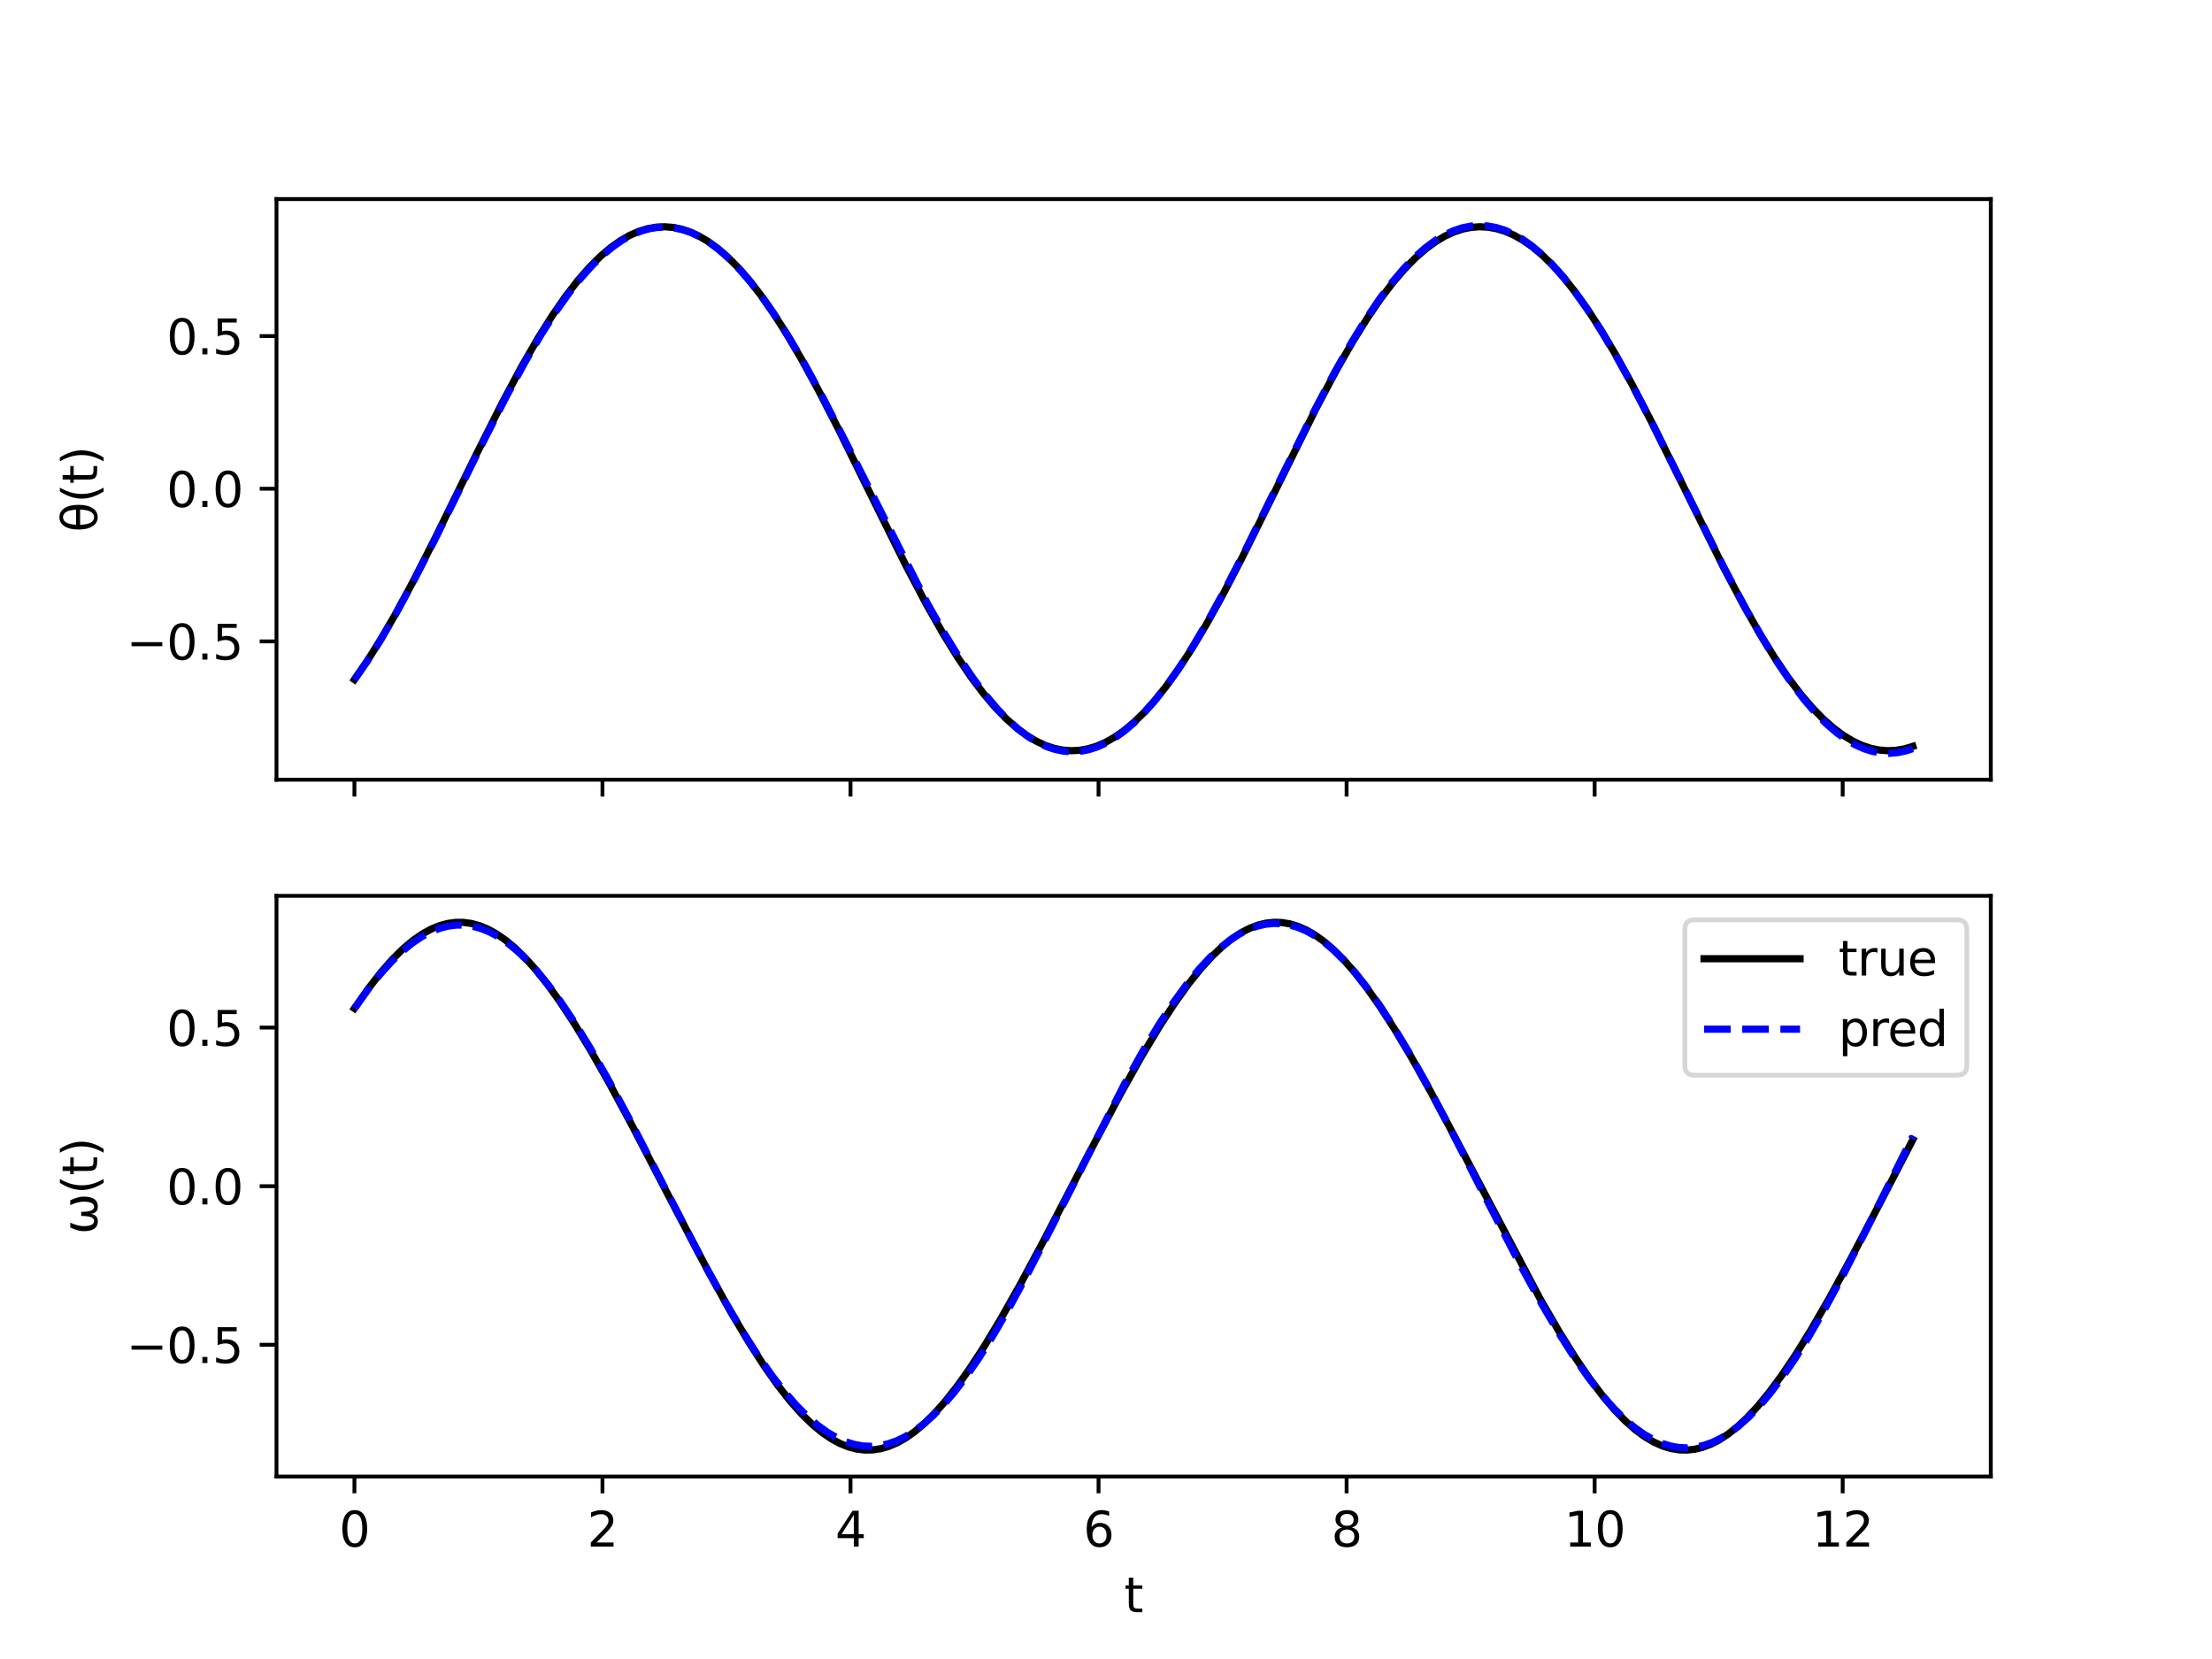 <?xml version="1.0" encoding="utf-8" standalone="no"?>
<!DOCTYPE svg PUBLIC "-//W3C//DTD SVG 1.1//EN"
  "http://www.w3.org/Graphics/SVG/1.1/DTD/svg11.dtd">
<svg height="345.6pt" version="1.1" viewBox="0 0 460.8 345.6" width="460.8pt" xmlns="http://www.w3.org/2000/svg" xmlns:xlink="http://www.w3.org/1999/xlink">
 <defs>
  <style type="text/css">*{stroke-linecap:butt;stroke-linejoin:round;}</style>
 </defs>
 <g id="figure_1">
  <g id="patch_1">
   <path d="M 0 345.6 
L 460.8 345.6 
L 460.8 0 
L 0 0 
z
" style="fill:#ffffff;"/>
  </g>
  <g id="axes_1">
   <g id="patch_2">
    <path d="M 57.6 162.432 
L 414.72 162.432 
L 414.72 41.472 
L 57.6 41.472 
z
" style="fill:#ffffff;"/>
   </g>
   <g id="matplotlib.axis_1">
    <g id="xtick_1">
     <g id="line2d_1">
      <defs>
       <path d="M 0 0 
L 0 3.5 
" id="mb88277fd6a" style="stroke:#000000;stroke-width:0.8;"/>
      </defs>
      <g>
       <use style="stroke:#000000;stroke-width:0.8;" x="73.833" xlink:href="#mb88277fd6a" y="162.432"/>
      </g>
     </g>
    </g>
    <g id="xtick_2">
     <g id="line2d_2">
      <g>
       <use style="stroke:#000000;stroke-width:0.8;" x="125.505" xlink:href="#mb88277fd6a" y="162.432"/>
      </g>
     </g>
    </g>
    <g id="xtick_3">
     <g id="line2d_3">
      <g>
       <use style="stroke:#000000;stroke-width:0.8;" x="177.177" xlink:href="#mb88277fd6a" y="162.432"/>
      </g>
     </g>
    </g>
    <g id="xtick_4">
     <g id="line2d_4">
      <g>
       <use style="stroke:#000000;stroke-width:0.8;" x="228.848" xlink:href="#mb88277fd6a" y="162.432"/>
      </g>
     </g>
    </g>
    <g id="xtick_5">
     <g id="line2d_5">
      <g>
       <use style="stroke:#000000;stroke-width:0.8;" x="280.52" xlink:href="#mb88277fd6a" y="162.432"/>
      </g>
     </g>
    </g>
    <g id="xtick_6">
     <g id="line2d_6">
      <g>
       <use style="stroke:#000000;stroke-width:0.8;" x="332.192" xlink:href="#mb88277fd6a" y="162.432"/>
      </g>
     </g>
    </g>
    <g id="xtick_7">
     <g id="line2d_7">
      <g>
       <use style="stroke:#000000;stroke-width:0.8;" x="383.864" xlink:href="#mb88277fd6a" y="162.432"/>
      </g>
     </g>
    </g>
   </g>
   <g id="matplotlib.axis_2">
    <g id="ytick_1">
     <g id="line2d_8">
      <defs>
       <path d="M 0 0 
L -3.5 0 
" id="m6a8ec1dfe5" style="stroke:#000000;stroke-width:0.8;"/>
      </defs>
      <g>
       <use style="stroke:#000000;stroke-width:0.8;" x="57.6" xlink:href="#m6a8ec1dfe5" y="133.609"/>
      </g>
     </g>
     <g id="text_1">
      <!-- −0.5 -->
      <g transform="translate(26.317 137.408)scale(0.1 -0.1)">
       <defs>
        <path d="M 678 2272 
L 4684 2272 
L 4684 1741 
L 678 1741 
L 678 2272 
z
" id="DejaVuSans-2212" transform="scale(0.016)"/>
        <path d="M 2034 4250 
Q 1547 4250 1301 3770 
Q 1056 3291 1056 2328 
Q 1056 1369 1301 889 
Q 1547 409 2034 409 
Q 2525 409 2770 889 
Q 3016 1369 3016 2328 
Q 3016 3291 2770 3770 
Q 2525 4250 2034 4250 
z
M 2034 4750 
Q 2819 4750 3233 4129 
Q 3647 3509 3647 2328 
Q 3647 1150 3233 529 
Q 2819 -91 2034 -91 
Q 1250 -91 836 529 
Q 422 1150 422 2328 
Q 422 3509 836 4129 
Q 1250 4750 2034 4750 
z
" id="DejaVuSans-30" transform="scale(0.016)"/>
        <path d="M 684 794 
L 1344 794 
L 1344 0 
L 684 0 
L 684 794 
z
" id="DejaVuSans-2e" transform="scale(0.016)"/>
        <path d="M 691 4666 
L 3169 4666 
L 3169 4134 
L 1269 4134 
L 1269 2991 
Q 1406 3038 1543 3061 
Q 1681 3084 1819 3084 
Q 2600 3084 3056 2656 
Q 3513 2228 3513 1497 
Q 3513 744 3044 326 
Q 2575 -91 1722 -91 
Q 1428 -91 1123 -41 
Q 819 9 494 109 
L 494 744 
Q 775 591 1075 516 
Q 1375 441 1709 441 
Q 2250 441 2565 725 
Q 2881 1009 2881 1497 
Q 2881 1984 2565 2268 
Q 2250 2553 1709 2553 
Q 1456 2553 1204 2497 
Q 953 2441 691 2322 
L 691 4666 
z
" id="DejaVuSans-35" transform="scale(0.016)"/>
       </defs>
       <use xlink:href="#DejaVuSans-2212"/>
       <use x="83.789" xlink:href="#DejaVuSans-30"/>
       <use x="147.412" xlink:href="#DejaVuSans-2e"/>
       <use x="179.199" xlink:href="#DejaVuSans-35"/>
      </g>
     </g>
    </g>
    <g id="ytick_2">
     <g id="line2d_9">
      <g>
       <use style="stroke:#000000;stroke-width:0.8;" x="57.6" xlink:href="#m6a8ec1dfe5" y="101.81"/>
      </g>
     </g>
     <g id="text_2">
      <!-- 0.0 -->
      <g transform="translate(34.697 105.609)scale(0.1 -0.1)">
       <use xlink:href="#DejaVuSans-30"/>
       <use x="63.623" xlink:href="#DejaVuSans-2e"/>
       <use x="95.41" xlink:href="#DejaVuSans-30"/>
      </g>
     </g>
    </g>
    <g id="ytick_3">
     <g id="line2d_10">
      <g>
       <use style="stroke:#000000;stroke-width:0.8;" x="57.6" xlink:href="#m6a8ec1dfe5" y="70.011"/>
      </g>
     </g>
     <g id="text_3">
      <!-- 0.5 -->
      <g transform="translate(34.697 73.81)scale(0.1 -0.1)">
       <use xlink:href="#DejaVuSans-30"/>
       <use x="63.623" xlink:href="#DejaVuSans-2e"/>
       <use x="95.41" xlink:href="#DejaVuSans-35"/>
      </g>
     </g>
    </g>
    <g id="text_4">
     <!-- θ(t) -->
     <g transform="translate(20.238 110.873)rotate(-90)scale(0.1 -0.1)">
      <defs>
       <path d="M 2953 2219 
L 963 2219 
Q 1009 1284 1225 888 
Q 1494 400 1959 400 
Q 2428 400 2688 891 
Q 2916 1322 2953 2219 
z
M 2944 2750 
Q 2856 3638 2688 3950 
Q 2419 4444 1959 4444 
Q 1481 4444 1228 3956 
Q 1028 3563 969 2750 
L 2944 2750 
z
M 1959 4913 
Q 2709 4913 3138 4250 
Q 3566 3591 3566 2422 
Q 3566 1256 3138 594 
Q 2709 -72 1959 -72 
Q 1206 -72 781 594 
Q 353 1256 353 2422 
Q 353 3591 781 4250 
Q 1206 4913 1959 4913 
z
" id="DejaVuSans-3b8" transform="scale(0.016)"/>
       <path d="M 1984 4856 
Q 1566 4138 1362 3434 
Q 1159 2731 1159 2009 
Q 1159 1288 1364 580 
Q 1569 -128 1984 -844 
L 1484 -844 
Q 1016 -109 783 600 
Q 550 1309 550 2009 
Q 550 2706 781 3412 
Q 1013 4119 1484 4856 
L 1984 4856 
z
" id="DejaVuSans-28" transform="scale(0.016)"/>
       <path d="M 1172 4494 
L 1172 3500 
L 2356 3500 
L 2356 3053 
L 1172 3053 
L 1172 1153 
Q 1172 725 1289 603 
Q 1406 481 1766 481 
L 2356 481 
L 2356 0 
L 1766 0 
Q 1100 0 847 248 
Q 594 497 594 1153 
L 594 3053 
L 172 3053 
L 172 3500 
L 594 3500 
L 594 4494 
L 1172 4494 
z
" id="DejaVuSans-74" transform="scale(0.016)"/>
       <path d="M 513 4856 
L 1013 4856 
Q 1481 4119 1714 3412 
Q 1947 2706 1947 2009 
Q 1947 1309 1714 600 
Q 1481 -109 1013 -844 
L 513 -844 
Q 928 -128 1133 580 
Q 1338 1288 1338 2009 
Q 1338 2731 1133 3434 
Q 928 4138 513 4856 
z
" id="DejaVuSans-29" transform="scale(0.016)"/>
      </defs>
      <use xlink:href="#DejaVuSans-3b8"/>
      <use x="61.182" xlink:href="#DejaVuSans-28"/>
      <use x="100.195" xlink:href="#DejaVuSans-74"/>
      <use x="139.404" xlink:href="#DejaVuSans-29"/>
     </g>
    </g>
   </g>
   <g id="line2d_11">
    <path clip-path="url(#p24b09aa7a2)" d="M 73.833 141.573 
L 76.468 137.749 
L 79.336 133.188 
L 82.514 127.702 
L 86.131 121 
L 90.6 112.222 
L 99.074 94.953 
L 104.707 83.765 
L 108.685 76.34 
L 112.07 70.48 
L 115.093 65.679 
L 117.857 61.697 
L 120.415 58.393 
L 122.818 55.648 
L 125.065 53.409 
L 127.21 51.582 
L 129.251 50.133 
L 131.189 49.023 
L 133.075 48.196 
L 134.909 47.635 
L 136.692 47.32 
L 138.448 47.234 
L 140.205 47.37 
L 141.962 47.728 
L 143.745 48.318 
L 145.579 49.16 
L 147.465 50.271 
L 149.429 51.69 
L 151.496 53.464 
L 153.666 55.628 
L 155.939 58.214 
L 158.368 61.321 
L 160.977 65.03 
L 163.794 69.429 
L 166.894 74.696 
L 170.408 81.119 
L 174.645 89.351 
L 181.026 102.304 
L 188.725 117.82 
L 192.936 125.799 
L 196.424 131.945 
L 199.525 136.968 
L 202.341 141.117 
L 204.924 144.539 
L 207.353 147.395 
L 209.626 149.735 
L 211.797 151.655 
L 213.864 153.189 
L 215.827 154.374 
L 217.713 155.258 
L 219.547 155.876 
L 221.33 156.245 
L 223.087 156.386 
L 224.844 156.304 
L 226.601 156 
L 228.383 155.465 
L 230.218 154.679 
L 232.104 153.623 
L 234.067 152.263 
L 236.108 150.571 
L 238.253 148.498 
L 240.5 146.01 
L 242.903 143.01 
L 245.461 139.452 
L 248.225 135.218 
L 251.248 130.171 
L 254.659 124.032 
L 258.689 116.296 
L 264.218 105.156 
L 274.139 85.126 
L 278.273 77.332 
L 281.735 71.266 
L 284.809 66.318 
L 287.599 62.237 
L 290.183 58.844 
L 292.586 56.044 
L 294.859 53.728 
L 297.004 51.853 
L 299.045 50.355 
L 301.008 49.186 
L 302.894 48.317 
L 304.729 47.714 
L 306.511 47.359 
L 308.268 47.233 
L 310.025 47.329 
L 311.782 47.648 
L 313.565 48.197 
L 315.399 48.998 
L 317.285 50.068 
L 319.248 51.444 
L 321.289 53.151 
L 323.434 55.24 
L 325.707 57.775 
L 328.11 60.795 
L 330.694 64.41 
L 333.484 68.709 
L 336.533 73.826 
L 339.969 80.041 
L 344.051 87.905 
L 349.787 99.489 
L 359.01 118.112 
L 363.17 125.977 
L 366.657 132.11 
L 369.732 137.08 
L 372.522 141.181 
L 375.106 144.596 
L 377.534 147.446 
L 379.808 149.779 
L 381.952 151.671 
L 383.993 153.185 
L 385.957 154.371 
L 387.843 155.256 
L 389.677 155.874 
L 391.46 156.244 
L 393.217 156.386 
L 394.974 156.304 
L 396.73 156.001 
L 398.487 155.476 
L 398.487 155.476 
" style="fill:none;stroke:#000000;stroke-linecap:square;stroke-width:1.5;"/>
   </g>
   <g id="line2d_12">
    <path clip-path="url(#p24b09aa7a2)" d="M 73.833 141.573 
L 76.494 137.716 
L 79.387 133.12 
L 82.591 127.605 
L 86.26 120.833 
L 90.807 111.945 
L 100.315 92.699 
L 105.533 82.476 
L 109.435 75.307 
L 112.768 69.633 
L 115.764 64.959 
L 118.503 61.091 
L 121.035 57.891 
L 123.412 55.239 
L 125.634 53.084 
L 127.752 51.334 
L 129.768 49.952 
L 131.705 48.892 
L 133.565 48.124 
L 135.374 47.617 
L 137.131 47.351 
L 138.888 47.309 
L 140.644 47.493 
L 142.401 47.9 
L 144.21 48.552 
L 146.044 49.451 
L 147.956 50.64 
L 149.945 52.144 
L 152.038 54.011 
L 154.234 56.275 
L 156.559 58.996 
L 159.04 62.246 
L 161.727 66.141 
L 164.646 70.774 
L 167.901 76.37 
L 171.648 83.269 
L 176.272 92.28 
L 193.169 125.668 
L 196.786 132.054 
L 199.938 137.18 
L 202.78 141.39 
L 205.389 144.869 
L 207.818 147.744 
L 210.092 150.097 
L 212.236 152.002 
L 214.251 153.503 
L 216.189 154.674 
L 218.049 155.542 
L 219.858 156.142 
L 221.614 156.492 
L 223.345 156.61 
L 225.076 156.505 
L 226.807 156.175 
L 228.564 155.614 
L 230.373 154.8 
L 232.233 153.716 
L 234.171 152.326 
L 236.212 150.583 
L 238.356 148.452 
L 240.63 145.872 
L 243.058 142.771 
L 245.668 139.067 
L 248.484 134.675 
L 251.61 129.374 
L 255.149 122.916 
L 259.387 114.699 
L 265.639 102.025 
L 273.777 85.614 
L 278.014 77.583 
L 281.528 71.387 
L 284.628 66.358 
L 287.444 62.204 
L 290.054 58.743 
L 292.482 55.884 
L 294.756 53.544 
L 296.9 51.647 
L 298.941 50.131 
L 300.905 48.947 
L 302.791 48.066 
L 304.599 47.463 
L 306.382 47.101 
L 308.139 46.971 
L 309.87 47.064 
L 311.627 47.382 
L 313.41 47.935 
L 315.218 48.73 
L 317.104 49.806 
L 319.068 51.19 
L 321.109 52.907 
L 323.253 55.007 
L 325.527 57.551 
L 327.955 60.611 
L 330.565 64.268 
L 333.381 68.608 
L 336.481 73.803 
L 339.995 80.141 
L 344.18 88.171 
L 350.045 99.955 
L 359.552 119.055 
L 363.79 127.033 
L 367.303 133.19 
L 370.404 138.184 
L 373.194 142.27 
L 375.777 145.667 
L 378.18 148.464 
L 380.428 150.746 
L 382.547 152.585 
L 384.562 154.044 
L 386.474 155.159 
L 388.308 155.977 
L 390.091 156.533 
L 391.847 156.848 
L 393.578 156.932 
L 395.309 156.79 
L 397.04 156.423 
L 398.487 155.946 
L 398.487 155.946 
" style="fill:none;stroke:#0000ff;stroke-dasharray:5.55,2.4;stroke-dashoffset:0;stroke-width:1.5;"/>
   </g>
   <g id="patch_3">
    <path d="M 57.6 162.432 
L 57.6 41.472 
" style="fill:none;stroke:#000000;stroke-linecap:square;stroke-linejoin:miter;stroke-width:0.8;"/>
   </g>
   <g id="patch_4">
    <path d="M 414.72 162.432 
L 414.72 41.472 
" style="fill:none;stroke:#000000;stroke-linecap:square;stroke-linejoin:miter;stroke-width:0.8;"/>
   </g>
   <g id="patch_5">
    <path d="M 57.6 162.432 
L 414.72 162.432 
" style="fill:none;stroke:#000000;stroke-linecap:square;stroke-linejoin:miter;stroke-width:0.8;"/>
   </g>
   <g id="patch_6">
    <path d="M 57.6 41.472 
L 414.72 41.472 
" style="fill:none;stroke:#000000;stroke-linecap:square;stroke-linejoin:miter;stroke-width:0.8;"/>
   </g>
  </g>
  <g id="axes_2">
   <g id="patch_7">
    <path d="M 57.6 307.584 
L 414.72 307.584 
L 414.72 186.624 
L 57.6 186.624 
z
" style="fill:#ffffff;"/>
   </g>
   <g id="matplotlib.axis_3">
    <g id="xtick_8">
     <g id="line2d_13">
      <g>
       <use style="stroke:#000000;stroke-width:0.8;" x="73.833" xlink:href="#mb88277fd6a" y="307.584"/>
      </g>
     </g>
     <g id="text_5">
      <!-- 0 -->
      <g transform="translate(70.651 322.182)scale(0.1 -0.1)">
       <use xlink:href="#DejaVuSans-30"/>
      </g>
     </g>
    </g>
    <g id="xtick_9">
     <g id="line2d_14">
      <g>
       <use style="stroke:#000000;stroke-width:0.8;" x="125.505" xlink:href="#mb88277fd6a" y="307.584"/>
      </g>
     </g>
     <g id="text_6">
      <!-- 2 -->
      <g transform="translate(122.323 322.182)scale(0.1 -0.1)">
       <defs>
        <path d="M 1228 531 
L 3431 531 
L 3431 0 
L 469 0 
L 469 531 
Q 828 903 1448 1529 
Q 2069 2156 2228 2338 
Q 2531 2678 2651 2914 
Q 2772 3150 2772 3378 
Q 2772 3750 2511 3984 
Q 2250 4219 1831 4219 
Q 1534 4219 1204 4116 
Q 875 4013 500 3803 
L 500 4441 
Q 881 4594 1212 4672 
Q 1544 4750 1819 4750 
Q 2544 4750 2975 4387 
Q 3406 4025 3406 3419 
Q 3406 3131 3298 2873 
Q 3191 2616 2906 2266 
Q 2828 2175 2409 1742 
Q 1991 1309 1228 531 
z
" id="DejaVuSans-32" transform="scale(0.016)"/>
       </defs>
       <use xlink:href="#DejaVuSans-32"/>
      </g>
     </g>
    </g>
    <g id="xtick_10">
     <g id="line2d_15">
      <g>
       <use style="stroke:#000000;stroke-width:0.8;" x="177.177" xlink:href="#mb88277fd6a" y="307.584"/>
      </g>
     </g>
     <g id="text_7">
      <!-- 4 -->
      <g transform="translate(173.995 322.182)scale(0.1 -0.1)">
       <defs>
        <path d="M 2419 4116 
L 825 1625 
L 2419 1625 
L 2419 4116 
z
M 2253 4666 
L 3047 4666 
L 3047 1625 
L 3713 1625 
L 3713 1100 
L 3047 1100 
L 3047 0 
L 2419 0 
L 2419 1100 
L 313 1100 
L 313 1709 
L 2253 4666 
z
" id="DejaVuSans-34" transform="scale(0.016)"/>
       </defs>
       <use xlink:href="#DejaVuSans-34"/>
      </g>
     </g>
    </g>
    <g id="xtick_11">
     <g id="line2d_16">
      <g>
       <use style="stroke:#000000;stroke-width:0.8;" x="228.848" xlink:href="#mb88277fd6a" y="307.584"/>
      </g>
     </g>
     <g id="text_8">
      <!-- 6 -->
      <g transform="translate(225.667 322.182)scale(0.1 -0.1)">
       <defs>
        <path d="M 2113 2584 
Q 1688 2584 1439 2293 
Q 1191 2003 1191 1497 
Q 1191 994 1439 701 
Q 1688 409 2113 409 
Q 2538 409 2786 701 
Q 3034 994 3034 1497 
Q 3034 2003 2786 2293 
Q 2538 2584 2113 2584 
z
M 3366 4563 
L 3366 3988 
Q 3128 4100 2886 4159 
Q 2644 4219 2406 4219 
Q 1781 4219 1451 3797 
Q 1122 3375 1075 2522 
Q 1259 2794 1537 2939 
Q 1816 3084 2150 3084 
Q 2853 3084 3261 2657 
Q 3669 2231 3669 1497 
Q 3669 778 3244 343 
Q 2819 -91 2113 -91 
Q 1303 -91 875 529 
Q 447 1150 447 2328 
Q 447 3434 972 4092 
Q 1497 4750 2381 4750 
Q 2619 4750 2861 4703 
Q 3103 4656 3366 4563 
z
" id="DejaVuSans-36" transform="scale(0.016)"/>
       </defs>
       <use xlink:href="#DejaVuSans-36"/>
      </g>
     </g>
    </g>
    <g id="xtick_12">
     <g id="line2d_17">
      <g>
       <use style="stroke:#000000;stroke-width:0.8;" x="280.52" xlink:href="#mb88277fd6a" y="307.584"/>
      </g>
     </g>
     <g id="text_9">
      <!-- 8 -->
      <g transform="translate(277.339 322.182)scale(0.1 -0.1)">
       <defs>
        <path d="M 2034 2216 
Q 1584 2216 1326 1975 
Q 1069 1734 1069 1313 
Q 1069 891 1326 650 
Q 1584 409 2034 409 
Q 2484 409 2743 651 
Q 3003 894 3003 1313 
Q 3003 1734 2745 1975 
Q 2488 2216 2034 2216 
z
M 1403 2484 
Q 997 2584 770 2862 
Q 544 3141 544 3541 
Q 544 4100 942 4425 
Q 1341 4750 2034 4750 
Q 2731 4750 3128 4425 
Q 3525 4100 3525 3541 
Q 3525 3141 3298 2862 
Q 3072 2584 2669 2484 
Q 3125 2378 3379 2068 
Q 3634 1759 3634 1313 
Q 3634 634 3220 271 
Q 2806 -91 2034 -91 
Q 1263 -91 848 271 
Q 434 634 434 1313 
Q 434 1759 690 2068 
Q 947 2378 1403 2484 
z
M 1172 3481 
Q 1172 3119 1398 2916 
Q 1625 2713 2034 2713 
Q 2441 2713 2670 2916 
Q 2900 3119 2900 3481 
Q 2900 3844 2670 4047 
Q 2441 4250 2034 4250 
Q 1625 4250 1398 4047 
Q 1172 3844 1172 3481 
z
" id="DejaVuSans-38" transform="scale(0.016)"/>
       </defs>
       <use xlink:href="#DejaVuSans-38"/>
      </g>
     </g>
    </g>
    <g id="xtick_13">
     <g id="line2d_18">
      <g>
       <use style="stroke:#000000;stroke-width:0.8;" x="332.192" xlink:href="#mb88277fd6a" y="307.584"/>
      </g>
     </g>
     <g id="text_10">
      <!-- 10 -->
      <g transform="translate(325.83 322.182)scale(0.1 -0.1)">
       <defs>
        <path d="M 794 531 
L 1825 531 
L 1825 4091 
L 703 3866 
L 703 4441 
L 1819 4666 
L 2450 4666 
L 2450 531 
L 3481 531 
L 3481 0 
L 794 0 
L 794 531 
z
" id="DejaVuSans-31" transform="scale(0.016)"/>
       </defs>
       <use xlink:href="#DejaVuSans-31"/>
       <use x="63.623" xlink:href="#DejaVuSans-30"/>
      </g>
     </g>
    </g>
    <g id="xtick_14">
     <g id="line2d_19">
      <g>
       <use style="stroke:#000000;stroke-width:0.8;" x="383.864" xlink:href="#mb88277fd6a" y="307.584"/>
      </g>
     </g>
     <g id="text_11">
      <!-- 12 -->
      <g transform="translate(377.502 322.182)scale(0.1 -0.1)">
       <use xlink:href="#DejaVuSans-31"/>
       <use x="63.623" xlink:href="#DejaVuSans-32"/>
      </g>
     </g>
    </g>
    <g id="text_12">
     <!-- t -->
     <g transform="translate(234.2 335.861)scale(0.1 -0.1)">
      <use xlink:href="#DejaVuSans-74"/>
     </g>
    </g>
   </g>
   <g id="matplotlib.axis_4">
    <g id="ytick_4">
     <g id="line2d_20">
      <g>
       <use style="stroke:#000000;stroke-width:0.8;" x="57.6" xlink:href="#m6a8ec1dfe5" y="280.143"/>
      </g>
     </g>
     <g id="text_13">
      <!-- −0.5 -->
      <g transform="translate(26.317 283.942)scale(0.1 -0.1)">
       <use xlink:href="#DejaVuSans-2212"/>
       <use x="83.789" xlink:href="#DejaVuSans-30"/>
       <use x="147.412" xlink:href="#DejaVuSans-2e"/>
       <use x="179.199" xlink:href="#DejaVuSans-35"/>
      </g>
     </g>
    </g>
    <g id="ytick_5">
     <g id="line2d_21">
      <g>
       <use style="stroke:#000000;stroke-width:0.8;" x="57.6" xlink:href="#m6a8ec1dfe5" y="247.104"/>
      </g>
     </g>
     <g id="text_14">
      <!-- 0.0 -->
      <g transform="translate(34.697 250.903)scale(0.1 -0.1)">
       <use xlink:href="#DejaVuSans-30"/>
       <use x="63.623" xlink:href="#DejaVuSans-2e"/>
       <use x="95.41" xlink:href="#DejaVuSans-30"/>
      </g>
     </g>
    </g>
    <g id="ytick_6">
     <g id="line2d_22">
      <g>
       <use style="stroke:#000000;stroke-width:0.8;" x="57.6" xlink:href="#m6a8ec1dfe5" y="214.065"/>
      </g>
     </g>
     <g id="text_15">
      <!-- 0.5 -->
      <g transform="translate(34.697 217.864)scale(0.1 -0.1)">
       <use xlink:href="#DejaVuSans-30"/>
       <use x="63.623" xlink:href="#DejaVuSans-2e"/>
       <use x="95.41" xlink:href="#DejaVuSans-35"/>
      </g>
     </g>
    </g>
    <g id="text_16">
     <!-- ω(t) -->
     <g transform="translate(20.238 257.152)rotate(-90)scale(0.1 -0.1)">
      <defs>
       <path d="M 1719 -91 
Q 422 -91 422 1766 
Q 422 2500 906 3500 
L 1525 3500 
Q 1078 2500 1078 1750 
Q 1078 397 1772 397 
Q 2406 397 2406 2078 
L 2938 2078 
Q 2938 397 3572 397 
Q 4266 397 4266 1750 
Q 4266 2500 3819 3500 
L 4438 3500 
Q 4922 2500 4922 1766 
Q 4922 -91 3625 -91 
Q 2775 -91 2672 844 
Q 2544 -91 1719 -91 
z
" id="DejaVuSans-3c9" transform="scale(0.016)"/>
      </defs>
      <use xlink:href="#DejaVuSans-3c9"/>
      <use x="83.74" xlink:href="#DejaVuSans-28"/>
      <use x="122.754" xlink:href="#DejaVuSans-74"/>
      <use x="161.963" xlink:href="#DejaVuSans-29"/>
     </g>
    </g>
   </g>
   <g id="line2d_23">
    <path clip-path="url(#pf177800d0e)" d="M 73.833 210.076 
L 76.726 205.943 
L 79.336 202.589 
L 81.739 199.854 
L 83.96 197.655 
L 86.027 195.914 
L 87.965 194.566 
L 89.799 193.554 
L 91.556 192.833 
L 93.261 192.37 
L 94.915 192.149 
L 96.568 192.152 
L 98.222 192.38 
L 99.901 192.841 
L 101.606 193.54 
L 103.389 194.517 
L 105.249 195.794 
L 107.213 197.418 
L 109.305 199.444 
L 111.553 201.938 
L 113.982 204.972 
L 116.643 208.662 
L 119.588 213.135 
L 122.921 218.612 
L 126.822 225.467 
L 131.679 234.477 
L 139.663 249.835 
L 147.543 264.829 
L 152.193 273.206 
L 155.939 279.514 
L 159.169 284.532 
L 162.037 288.593 
L 164.646 291.911 
L 167.023 294.583 
L 169.219 296.727 
L 171.26 298.419 
L 173.198 299.743 
L 175.032 300.732 
L 176.789 301.43 
L 178.494 301.87 
L 180.148 302.069 
L 181.801 302.043 
L 183.455 301.793 
L 185.134 301.31 
L 186.865 300.575 
L 188.648 299.572 
L 190.508 298.268 
L 192.471 296.617 
L 194.564 294.565 
L 196.838 292.013 
L 199.292 288.915 
L 201.979 285.154 
L 204.976 280.565 
L 208.361 274.961 
L 212.339 267.926 
L 217.351 258.584 
L 226.756 240.465 
L 233.396 227.931 
L 237.865 219.954 
L 241.534 213.847 
L 244.712 208.975 
L 247.528 205.051 
L 250.086 201.856 
L 252.437 199.266 
L 254.607 197.196 
L 256.648 195.55 
L 258.56 194.288 
L 260.368 193.353 
L 262.125 192.693 
L 263.804 192.295 
L 265.458 192.129 
L 267.111 192.187 
L 268.765 192.471 
L 270.444 192.987 
L 272.175 193.755 
L 273.958 194.791 
L 275.844 196.149 
L 277.833 197.861 
L 279.952 199.983 
L 282.251 202.611 
L 284.732 205.792 
L 287.47 209.678 
L 290.519 214.405 
L 293.981 220.198 
L 298.063 227.479 
L 303.308 237.317 
L 320.85 270.599 
L 324.855 277.511 
L 328.239 282.926 
L 331.236 287.313 
L 333.923 290.862 
L 336.378 293.744 
L 338.625 296.051 
L 340.718 297.891 
L 342.682 299.33 
L 344.542 300.425 
L 346.324 301.22 
L 348.03 301.742 
L 349.709 302.025 
L 351.362 302.078 
L 353.016 301.905 
L 354.669 301.509 
L 356.375 300.868 
L 358.132 299.967 
L 359.966 298.773 
L 361.904 297.24 
L 363.97 295.313 
L 366.167 292.955 
L 368.543 290.07 
L 371.153 286.541 
L 374.021 282.279 
L 377.25 277.07 
L 380.996 270.588 
L 385.543 262.254 
L 392.08 249.762 
L 398.487 237.404 
L 398.487 237.404 
" style="fill:none;stroke:#000000;stroke-linecap:square;stroke-width:1.5;"/>
   </g>
   <g id="line2d_24">
    <path clip-path="url(#pf177800d0e)" d="M 73.833 210.076 
L 76.623 206.169 
L 79.181 202.959 
L 81.558 200.323 
L 83.78 198.183 
L 85.872 196.47 
L 87.862 195.126 
L 89.748 194.117 
L 91.556 193.398 
L 93.313 192.936 
L 95.018 192.715 
L 96.723 192.72 
L 98.429 192.949 
L 100.134 193.404 
L 101.891 194.104 
L 103.699 195.068 
L 105.585 196.329 
L 107.574 197.934 
L 109.667 199.914 
L 111.889 202.327 
L 114.292 205.272 
L 116.901 208.834 
L 119.743 213.099 
L 122.921 218.281 
L 126.564 224.661 
L 130.982 232.87 
L 137.493 245.496 
L 146.483 262.87 
L 150.979 271.057 
L 154.673 277.338 
L 157.903 282.402 
L 160.822 286.575 
L 163.483 290 
L 165.938 292.807 
L 168.237 295.106 
L 170.382 296.946 
L 172.423 298.41 
L 174.36 299.532 
L 176.221 300.356 
L 178.003 300.908 
L 179.76 301.222 
L 181.491 301.303 
L 183.196 301.163 
L 184.927 300.795 
L 186.684 300.191 
L 188.493 299.329 
L 190.353 298.192 
L 192.291 296.742 
L 194.332 294.932 
L 196.476 292.729 
L 198.775 290.041 
L 201.23 286.822 
L 203.891 282.958 
L 206.81 278.32 
L 210.092 272.678 
L 213.915 265.644 
L 218.798 256.164 
L 234.222 225.872 
L 238.124 218.898 
L 241.482 213.337 
L 244.479 208.793 
L 247.218 205.038 
L 249.724 201.968 
L 252.049 199.461 
L 254.245 197.414 
L 256.312 195.788 
L 258.25 194.539 
L 260.11 193.6 
L 261.893 192.944 
L 263.624 192.539 
L 265.329 192.368 
L 267.008 192.421 
L 268.713 192.699 
L 270.418 193.204 
L 272.175 193.956 
L 273.984 194.974 
L 275.896 196.312 
L 277.885 197.979 
L 280.004 200.052 
L 282.251 202.566 
L 284.68 205.624 
L 287.315 209.307 
L 290.209 213.743 
L 293.464 219.154 
L 297.21 225.828 
L 301.835 234.547 
L 309.482 249.526 
L 316.665 263.412 
L 321.109 271.525 
L 324.777 277.774 
L 327.981 282.806 
L 330.875 286.949 
L 333.536 290.378 
L 335.99 293.186 
L 338.264 295.459 
L 340.408 297.298 
L 342.449 298.76 
L 344.387 299.877 
L 346.247 300.696 
L 348.03 301.241 
L 349.787 301.546 
L 351.492 301.619 
L 353.197 301.471 
L 354.928 301.095 
L 356.685 300.481 
L 358.467 299.622 
L 360.328 298.475 
L 362.265 297.014 
L 364.306 295.191 
L 366.451 292.972 
L 368.75 290.265 
L 371.204 287.025 
L 373.866 283.137 
L 376.811 278.427 
L 380.092 272.748 
L 383.942 265.621 
L 388.85 256.032 
L 398.487 236.717 
L 398.487 236.717 
" style="fill:none;stroke:#0000ff;stroke-dasharray:5.55,2.4;stroke-dashoffset:0;stroke-width:1.5;"/>
   </g>
   <g id="patch_8">
    <path d="M 57.6 307.584 
L 57.6 186.624 
" style="fill:none;stroke:#000000;stroke-linecap:square;stroke-linejoin:miter;stroke-width:0.8;"/>
   </g>
   <g id="patch_9">
    <path d="M 414.72 307.584 
L 414.72 186.624 
" style="fill:none;stroke:#000000;stroke-linecap:square;stroke-linejoin:miter;stroke-width:0.8;"/>
   </g>
   <g id="patch_10">
    <path d="M 57.6 307.584 
L 414.72 307.584 
" style="fill:none;stroke:#000000;stroke-linecap:square;stroke-linejoin:miter;stroke-width:0.8;"/>
   </g>
   <g id="patch_11">
    <path d="M 57.6 186.624 
L 414.72 186.624 
" style="fill:none;stroke:#000000;stroke-linecap:square;stroke-linejoin:miter;stroke-width:0.8;"/>
   </g>
   <g id="legend_1">
    <g id="patch_12">
     <path d="M 352.984 223.98 
L 407.72 223.98 
Q 409.72 223.98 409.72 221.98 
L 409.72 193.624 
Q 409.72 191.624 407.72 191.624 
L 352.984 191.624 
Q 350.984 191.624 350.984 193.624 
L 350.984 221.98 
Q 350.984 223.98 352.984 223.98 
z
" style="fill:#ffffff;opacity:0.8;stroke:#cccccc;stroke-linejoin:miter;"/>
    </g>
    <g id="line2d_25">
     <path d="M 354.984 199.722 
L 374.984 199.722 
" style="fill:none;stroke:#000000;stroke-linecap:square;stroke-width:1.5;"/>
    </g>
    <g id="line2d_26"/>
    <g id="text_17">
     <!-- true -->
     <g transform="translate(382.984 203.222)scale(0.1 -0.1)">
      <defs>
       <path d="M 2631 2963 
Q 2534 3019 2420 3045 
Q 2306 3072 2169 3072 
Q 1681 3072 1420 2755 
Q 1159 2438 1159 1844 
L 1159 0 
L 581 0 
L 581 3500 
L 1159 3500 
L 1159 2956 
Q 1341 3275 1631 3429 
Q 1922 3584 2338 3584 
Q 2397 3584 2469 3576 
Q 2541 3569 2628 3553 
L 2631 2963 
z
" id="DejaVuSans-72" transform="scale(0.016)"/>
       <path d="M 544 1381 
L 544 3500 
L 1119 3500 
L 1119 1403 
Q 1119 906 1312 657 
Q 1506 409 1894 409 
Q 2359 409 2629 706 
Q 2900 1003 2900 1516 
L 2900 3500 
L 3475 3500 
L 3475 0 
L 2900 0 
L 2900 538 
Q 2691 219 2414 64 
Q 2138 -91 1772 -91 
Q 1169 -91 856 284 
Q 544 659 544 1381 
z
M 1991 3584 
L 1991 3584 
z
" id="DejaVuSans-75" transform="scale(0.016)"/>
       <path d="M 3597 1894 
L 3597 1613 
L 953 1613 
Q 991 1019 1311 708 
Q 1631 397 2203 397 
Q 2534 397 2845 478 
Q 3156 559 3463 722 
L 3463 178 
Q 3153 47 2828 -22 
Q 2503 -91 2169 -91 
Q 1331 -91 842 396 
Q 353 884 353 1716 
Q 353 2575 817 3079 
Q 1281 3584 2069 3584 
Q 2775 3584 3186 3129 
Q 3597 2675 3597 1894 
z
M 3022 2063 
Q 3016 2534 2758 2815 
Q 2500 3097 2075 3097 
Q 1594 3097 1305 2825 
Q 1016 2553 972 2059 
L 3022 2063 
z
" id="DejaVuSans-65" transform="scale(0.016)"/>
      </defs>
      <use xlink:href="#DejaVuSans-74"/>
      <use x="39.209" xlink:href="#DejaVuSans-72"/>
      <use x="80.322" xlink:href="#DejaVuSans-75"/>
      <use x="143.701" xlink:href="#DejaVuSans-65"/>
     </g>
    </g>
    <g id="line2d_27">
     <path d="M 354.984 214.401 
L 374.984 214.401 
" style="fill:none;stroke:#0000ff;stroke-dasharray:5.55,2.4;stroke-dashoffset:0;stroke-width:1.5;"/>
    </g>
    <g id="line2d_28"/>
    <g id="text_18">
     <!-- pred -->
     <g transform="translate(382.984 217.901)scale(0.1 -0.1)">
      <defs>
       <path d="M 1159 525 
L 1159 -1331 
L 581 -1331 
L 581 3500 
L 1159 3500 
L 1159 2969 
Q 1341 3281 1617 3432 
Q 1894 3584 2278 3584 
Q 2916 3584 3314 3078 
Q 3713 2572 3713 1747 
Q 3713 922 3314 415 
Q 2916 -91 2278 -91 
Q 1894 -91 1617 61 
Q 1341 213 1159 525 
z
M 3116 1747 
Q 3116 2381 2855 2742 
Q 2594 3103 2138 3103 
Q 1681 3103 1420 2742 
Q 1159 2381 1159 1747 
Q 1159 1113 1420 752 
Q 1681 391 2138 391 
Q 2594 391 2855 752 
Q 3116 1113 3116 1747 
z
" id="DejaVuSans-70" transform="scale(0.016)"/>
       <path d="M 2906 2969 
L 2906 4863 
L 3481 4863 
L 3481 0 
L 2906 0 
L 2906 525 
Q 2725 213 2448 61 
Q 2172 -91 1784 -91 
Q 1150 -91 751 415 
Q 353 922 353 1747 
Q 353 2572 751 3078 
Q 1150 3584 1784 3584 
Q 2172 3584 2448 3432 
Q 2725 3281 2906 2969 
z
M 947 1747 
Q 947 1113 1208 752 
Q 1469 391 1925 391 
Q 2381 391 2643 752 
Q 2906 1113 2906 1747 
Q 2906 2381 2643 2742 
Q 2381 3103 1925 3103 
Q 1469 3103 1208 2742 
Q 947 2381 947 1747 
z
" id="DejaVuSans-64" transform="scale(0.016)"/>
      </defs>
      <use xlink:href="#DejaVuSans-70"/>
      <use x="63.477" xlink:href="#DejaVuSans-72"/>
      <use x="102.34" xlink:href="#DejaVuSans-65"/>
      <use x="163.863" xlink:href="#DejaVuSans-64"/>
     </g>
    </g>
   </g>
  </g>
 </g>
 <defs>
  <clipPath id="p24b09aa7a2">
   <rect height="120.96" width="357.12" x="57.6" y="41.472"/>
  </clipPath>
  <clipPath id="pf177800d0e">
   <rect height="120.96" width="357.12" x="57.6" y="186.624"/>
  </clipPath>
 </defs>
</svg>
